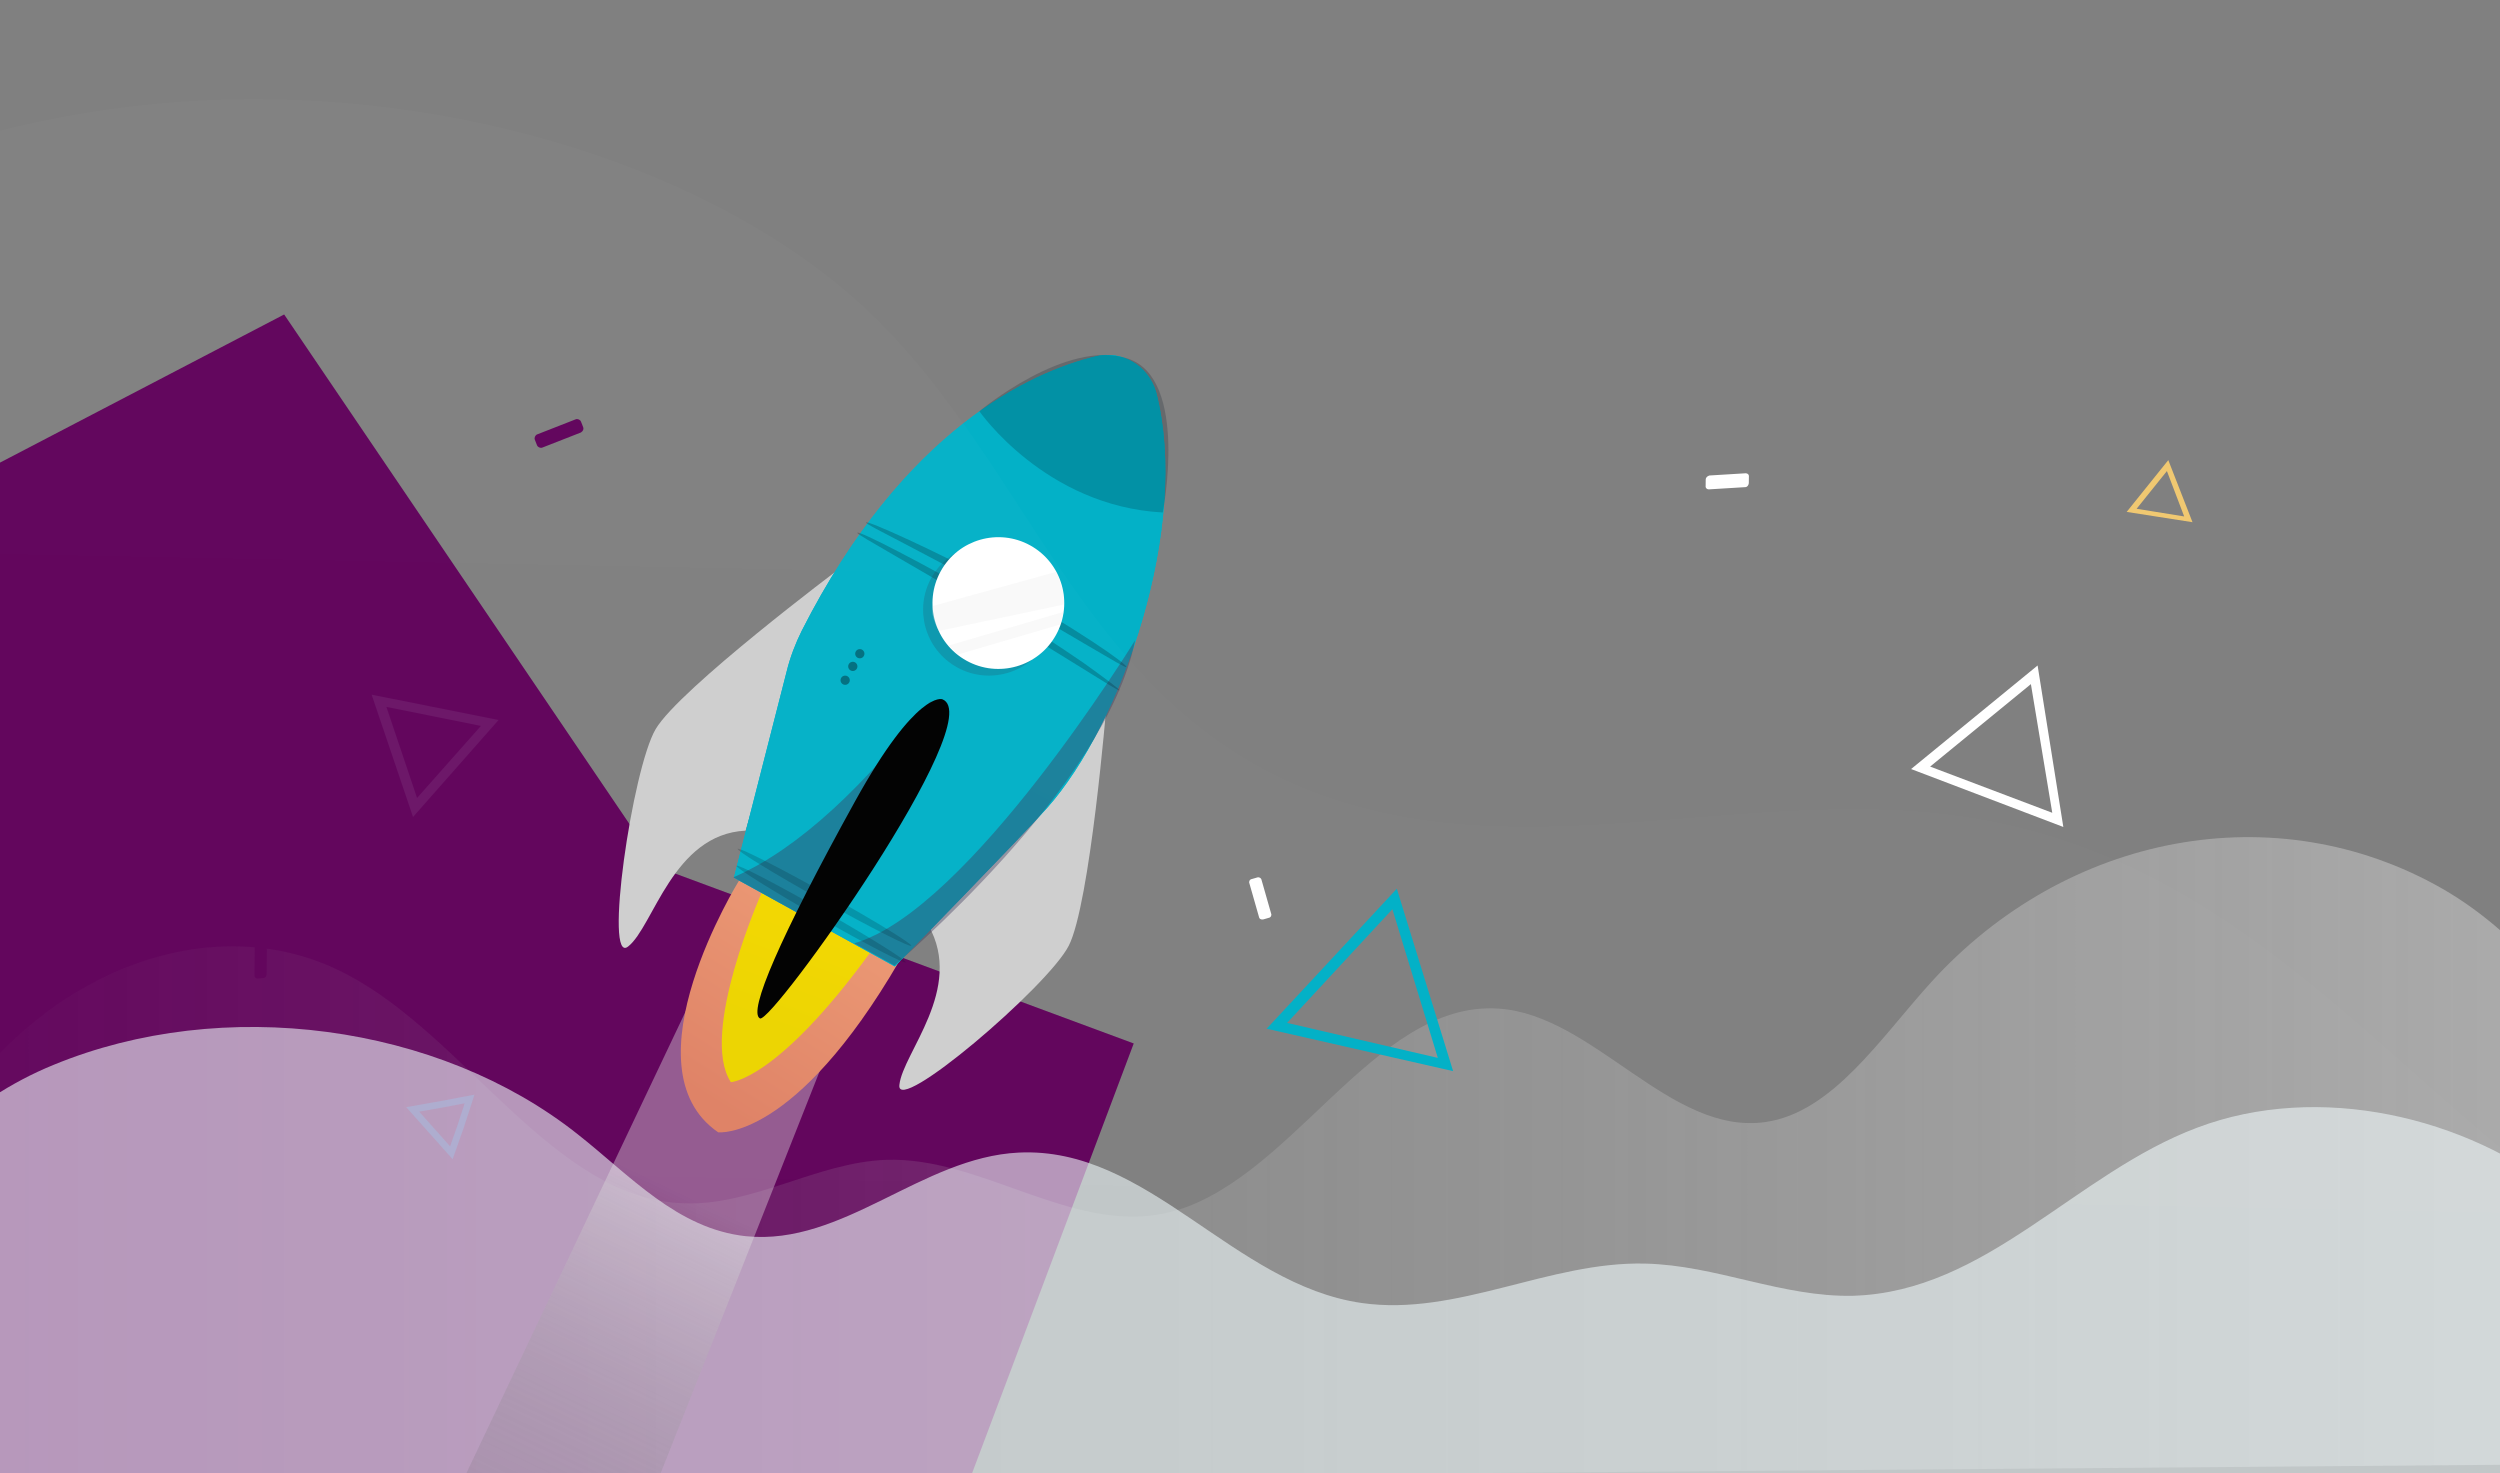 <svg width="375" height="221" viewBox="0 0 375 221" fill="none" xmlns="http://www.w3.org/2000/svg">
  <rect x="0" y="0" width="375" height="221" fill="#808080" stroke="none"/>
  <path d="M42.623 47.17L98.846 130.131L170.061 156.518L80.409 394.863L-46.631 399.683L-169.016 354.277L-166.35 237.888L-163.859 128.808L-61.227 101.313L42.623 47.17Z" fill="#61035B"/>
  <g opacity="0.38">
    <path d="M406.376 219.463C407.355 185.921 391.129 147.551 366.372 133.314C341.474 119.076 310.003 124.868 289.581 147.431C282.028 155.756 274.895 166.857 264.824 168.305C250.557 170.356 239.087 152.257 224.82 151.292C205.797 149.965 193.348 178.198 174.465 182.06C160.478 184.835 147.05 173.493 132.923 173.975C122.572 174.337 112.781 180.974 102.431 180.491C82.988 179.767 69.98 155.515 51.936 146.104C34.172 136.813 12.492 143.811 -1.775 159.859C-16.042 175.785 -23.595 199.314 -25.833 222.962L406.376 219.463Z" fill="url(#paint0_linear_0_1)"/>
  </g>
  <g opacity="0.6">
    <path d="M-33.386 225.858C-34.366 201.123 -17.441 170.114 8.016 159.738C33.473 149.241 65.784 153.584 86.625 170.114C94.458 176.268 101.591 184.352 111.942 185.438C126.489 186.886 138.238 173.613 152.785 172.889C172.227 171.924 184.956 192.677 204.258 195.452C218.526 197.504 232.373 189.178 246.78 189.54C257.41 189.782 267.341 194.608 277.972 194.367C297.974 193.763 311.262 176.027 329.585 169.149C347.769 162.272 370.008 167.46 384.555 179.284C399.242 190.988 406.935 208.363 409.173 225.738L-33.386 225.858Z" fill="#EDF7F9"/>
  </g>
  <path opacity="0.38" d="M112.723 130.903L58.763 244.556L85.202 256.117L131.847 138.186L112.723 130.903Z" fill="url(#paint1_linear_0_1)"/>
  <path d="M110.865 132.076C110.865 132.076 93.492 160.067 107.73 169.847C107.73 169.847 119.173 171.199 134.917 144.114L110.865 132.076Z" fill="url(#paint2_linear_0_1)"/>
  <path d="M114.238 133.938C114.238 133.938 104.841 155.047 109.63 162.318C109.63 162.318 116.539 162.07 130.499 142.917L114.238 133.938Z" fill="url(#paint3_linear_0_1)"/>
  <path d="M126 85.243C126 85.243 101.912 103.319 98.349 109.365C94.833 115.324 90.525 144.998 94.231 141.966C98.023 138.981 100.933 125.125 111.834 124.597L117.57 105.418C118.415 102.047 119.568 98.734 121.114 95.524C122.565 92.488 124.359 88.625 126 85.243Z" fill="#CECECE"/>
  <path d="M165.985 105.627C165.985 105.627 163.521 135.642 160.304 141.879C157.134 148.029 134.316 167.483 134.908 162.732C135.414 157.932 144.649 148.359 139.289 138.853L153.403 123.51C155.805 120.999 157.996 118.258 159.888 115.239C161.637 112.481 163.998 108.818 165.985 105.627Z" fill="#CECECE"/>
  <path d="M164.313 53.464C154.665 55.812 135.609 64.365 120.267 94.605C119.303 96.556 118.512 98.602 117.98 100.792L110.086 131.646L134.218 144.97C134.218 144.97 152.633 126.132 157.034 121.226C168.296 108.596 178.621 78.858 173.425 58.834C172.262 54.806 168.245 52.475 164.313 53.464Z" fill="url(#paint4_linear_0_1)"/>
  <path d="M164.313 53.464C154.665 55.812 135.609 64.365 120.267 94.605C119.303 96.556 118.512 98.602 117.98 100.792L110.086 131.646L134.218 144.97C134.218 144.97 152.633 126.132 157.034 121.226C168.296 108.596 178.621 78.858 173.425 58.834C172.262 54.806 168.245 52.475 164.313 53.464Z" fill="url(#paint5_linear_0_1)"/>
  <path opacity="0.4" d="M139.746 104.909C129.895 117.641 119.95 127.273 110 131.599L119.774 136.995L139.746 104.909Z" fill="url(#paint6_linear_0_1)"/>
  <path opacity="0.4" d="M170.269 96.029C170.269 96.029 145.395 136.582 128.125 141.493L134.179 144.836C134.045 144.875 165.96 118.141 170.269 96.029Z" fill="url(#paint7_linear_0_1)"/>
  <g opacity="0.49">
    <path opacity="0.49" d="M168.955 100.043C168.86 100.216 166.745 98.936 163.247 96.892C159.748 94.847 155 92 149.551 88.991C144.188 86.03 139.21 83.395 135.616 81.523C132.022 79.652 129.812 78.544 129.907 78.371C130.003 78.198 132.308 79.133 135.998 80.831C139.688 82.53 144.675 84.945 150.124 87.953C155.573 90.962 160.273 93.896 163.676 96.113C167.079 98.331 169.051 99.871 168.955 100.043Z" fill="#00131F"/>
  </g>
  <g opacity="0.49">
    <path opacity="0.49" d="M167.928 103.539C167.833 103.712 165.679 102.297 162.142 100.119C158.605 97.94 153.731 94.911 148.339 91.595C142.899 88.365 137.93 85.509 134.345 83.417C130.76 81.325 128.511 80.083 128.606 79.91C128.702 79.737 131.046 80.806 134.727 82.725C138.407 84.644 143.472 87.328 148.864 90.643C154.304 93.873 159.082 97.075 162.524 99.427C166.005 101.913 168.062 103.5 167.928 103.539Z" fill="#00131F"/>
  </g>
  <g opacity="0.43">
    <path opacity="0.43" d="M135.868 144.355C136.03 144.07 130.475 140.595 123.461 136.593C116.446 132.591 110.628 129.577 110.466 129.862C110.304 130.146 115.859 133.621 122.873 137.623C129.888 141.625 135.706 144.639 135.868 144.355Z" fill="#00131F"/>
  </g>
  <g opacity="0.43">
    <path opacity="0.43" d="M136.694 141.866C136.853 141.58 131.15 138.093 123.956 134.077C116.761 130.061 110.799 127.037 110.639 127.323C110.48 127.608 116.183 131.096 123.378 135.112C130.572 139.128 136.534 142.152 136.694 141.866Z" fill="#00131F"/>
  </g>
  <path opacity="0.19" d="M156.466 97.091C159.577 92.608 158.464 86.452 153.981 83.341C149.497 80.231 143.341 81.344 140.231 85.827C137.12 90.31 138.233 96.466 142.716 99.577C147.2 102.688 153.356 101.575 156.466 97.091Z" fill="#302D40"/>
  <path d="M144.981 99.108C149.758 101.746 155.768 100.011 158.406 95.234C161.043 90.457 159.309 84.447 154.532 81.809C149.755 79.172 143.744 80.906 141.107 85.683C138.469 90.46 140.204 96.471 144.981 99.108Z" fill="url(#paint8_linear_0_1)"/>
  <path opacity="0.28" d="M139.921 90.897L158.438 85.772C158.438 85.772 159.819 88.791 159.565 90.683L140.785 94.647C140.871 94.695 139.425 92.204 139.921 90.897Z" fill="#E9E9E9"/>
  <path opacity="0.28" d="M142.287 96.831L159.519 91.786L159.044 93.668L143.692 98.171L142.287 96.831Z" fill="#E9E9E9"/>
  <path opacity="0.42" d="M128.638 98.663C128.973 98.847 129.393 98.726 129.578 98.392C129.763 98.057 129.641 97.637 129.307 97.452C128.973 97.267 128.552 97.389 128.367 97.723C128.182 98.058 128.304 98.478 128.638 98.663Z" fill="#00131F"/>
  <path opacity="0.42" d="M127.586 100.565C127.92 100.749 128.341 100.628 128.526 100.294C128.71 99.959 128.589 99.538 128.254 99.354C127.92 99.169 127.499 99.291 127.315 99.625C127.13 99.959 127.251 100.38 127.586 100.565Z" fill="#00131F"/>
  <path opacity="0.42" d="M126.44 102.641C126.774 102.825 127.195 102.704 127.379 102.369C127.564 102.035 127.443 101.614 127.108 101.43C126.774 101.245 126.353 101.366 126.168 101.701C125.984 102.035 126.105 102.456 126.44 102.641Z" fill="#00131F"/>
  <path d="M141.339 104.885C141.339 104.885 137.506 103.446 128.242 120.226C116.971 140.639 112.135 151.851 114 152.767C115.825 153.55 148.611 107.659 141.339 104.885Z" fill="url(#paint9_linear_0_1)"/>
  <path opacity="0.2" d="M146.907 61.686C146.907 61.686 156.762 75.93 174.413 76.873C174.413 76.873 178.371 56.824 169.208 53.797C159.959 50.721 146.907 61.686 146.907 61.686Z" fill="#00131F"/>
  <path d="M286.663 115.356L305.641 99.822L309.499 124.046L286.663 115.356ZM304.634 102.617L289.52 114.987L307.841 121.92L304.634 102.617Z" fill="white"/>
  <path opacity="0.29" d="M67.706 172.915L64.805 169.662L61.905 166.409L66.219 165.649L70.437 164.847L69.119 168.902L67.706 172.915Z" stroke="#95D7FD" stroke-miterlimit="10"/>
  <g opacity="0.29">
    <path opacity="0.29" d="M61.954 122.552L55.744 104.201L74.788 107.999L61.954 122.552ZM57.962 106.034L62.559 119.69L72.135 108.888L57.962 106.034Z" fill="#D3D5E4"/>
  </g>
  <path d="M87.135 64.873L81.341 67.141C81.058 67.252 80.665 67.08 80.554 66.797L80.222 65.949C80.112 65.667 80.284 65.273 80.566 65.163L86.36 62.894C86.643 62.784 87.036 62.956 87.147 63.238L87.479 64.086C87.589 64.369 87.46 64.664 87.135 64.873Z" fill="#61035B"/>
  <path d="M40.041 140.41L39.996 146.163C39.957 146.479 39.751 146.722 39.462 146.707L38.635 146.789C38.346 146.774 38.138 146.572 38.177 146.256L38.222 140.503C38.261 140.187 38.467 139.944 38.756 139.959L39.583 139.877C39.873 139.892 40.081 140.094 40.041 140.41Z" fill="#61035B"/>
  <path d="M256.414 71.324L261.874 70.99C262.17 71.001 262.379 71.211 262.333 71.546L262.322 72.488C262.276 72.823 262.062 73.084 261.766 73.073L256.306 73.407C256.01 73.396 255.801 73.186 255.847 72.851L255.857 71.909C255.86 71.674 256.075 71.412 256.414 71.324Z" fill="white"/>
  <path d="M188.844 137.533L187.403 132.477C187.304 132.238 187.449 131.907 187.777 131.854L188.589 131.619C188.832 131.529 189.172 131.678 189.234 132L190.676 137.056C190.774 137.295 190.629 137.626 190.302 137.679L189.489 137.914C189.161 137.967 188.906 137.855 188.844 137.533Z" fill="white"/>
  <g opacity="0.16">
    <path opacity="0.16" d="M-58.925 53.096C-40.328 30.939 -3.926 15.903 34.058 14.914C72.043 13.925 110.225 26.784 131.591 47.953C157.508 73.671 164.432 113.04 208.549 122.141C236.246 127.878 266.515 118.184 294.805 122.536C355.739 131.637 374.335 198.11 436.653 197.714C448.524 197.714 460.196 194.944 471.868 195.933C497.785 198.11 512.029 217.102 520.536 233.72C543.287 278.233 555.948 332.044 511.04 368.248C493.036 382.69 467.714 392.384 441.204 398.517C386.008 411.178 325.866 409.398 267.702 407.024C203.999 404.452 140.098 401.682 77.78 393.176C44.741 388.625 10.714 381.899 -14.214 366.666C-36.767 352.619 -49.428 333.033 -59.122 313.448C-105.812 219.872 -101.063 115.217 -45.867 23.817" fill="url(#paint10_linear_0_1)"/>
  </g>
  <path d="M190 154.308L209.525 133.308L217.969 160.67L190 154.308ZM208.858 136.386L193.064 153.435L215.673 158.685L208.858 136.386Z" fill="#03B1C7"/>
  <path d="M319 76.786L325.245 69.018L328.877 78.332L319 76.786ZM325.038 70.659L320.49 76.316L327.627 77.467L325.038 70.659Z" fill="#F0C871"/>
  <defs>
    <linearGradient id="paint0_linear_0_1" x1="-25.864" y1="174.182" x2="406.411" y2="174.182" gradientUnits="userSpaceOnUse">
      <stop stop-color="#9E9E9E" stop-opacity="0"/>
      <stop offset="0.999" stop-color="white"/>
    </linearGradient>
    <linearGradient id="paint1_linear_0_1" x1="66.996" y1="261.284" x2="105.624" y2="180.421" gradientUnits="userSpaceOnUse">
      <stop stop-opacity="0"/>
      <stop offset="1" stop-color="#E8E8E8"/>
    </linearGradient>
    <linearGradient id="paint2_linear_0_1" x1="158.81" y1="81.087" x2="106.094" y2="164.947" gradientUnits="userSpaceOnUse">
      <stop offset="0.1" stop-color="#FFBA88"/>
      <stop offset="1" stop-color="#DF8265"/>
    </linearGradient>
    <linearGradient id="paint3_linear_0_1" x1="136.08" y1="101.182" x2="116.312" y2="154.413" gradientUnits="userSpaceOnUse">
      <stop offset="0.1" stop-color="#FFDC00"/>
      <stop offset="1" stop-color="#ECD500"/>
    </linearGradient>
    <linearGradient id="paint4_linear_0_1" x1="130.648" y1="123.833" x2="404.145" y2="-383.167" gradientUnits="userSpaceOnUse">
      <stop stop-color="#03B1C7"/>
      <stop offset="0.576" stop-color="#03B1C7"/>
    </linearGradient>
    <linearGradient id="paint5_linear_0_1" x1="130.648" y1="123.833" x2="404.145" y2="-383.167" gradientUnits="userSpaceOnUse">
      <stop stop-color="#03B1C7"/>
      <stop offset="0.576" stop-color="#03B1C7"/>
    </linearGradient>
    <linearGradient id="paint6_linear_0_1" x1="123.82" y1="120.15" x2="397.317" y2="-386.852" gradientUnits="userSpaceOnUse">
      <stop stop-color="#3A3759"/>
      <stop offset="1" stop-color="#546496"/>
    </linearGradient>
    <linearGradient id="paint7_linear_0_1" x1="143.626" y1="130.834" x2="417.122" y2="-376.167" gradientUnits="userSpaceOnUse">
      <stop stop-color="#3A3759"/>
      <stop offset="1" stop-color="#546496"/>
    </linearGradient>
    <linearGradient id="paint8_linear_0_1" x1="141.329" y1="103.847" x2="156.173" y2="80.268" gradientUnits="userSpaceOnUse">
      <stop stop-color="white"/>
      <stop offset="0.998" stop-color="white"/>
    </linearGradient>
    <linearGradient id="paint9_linear_0_1" x1="112.626" y1="156.563" x2="137.48" y2="111.547" gradientUnits="userSpaceOnUse">
      <stop/>
      <stop offset="1"/>
    </linearGradient>
    <linearGradient id="paint10_linear_0_1" x1="222.454" y1="381.42" x2="232.913" y2="-151.972" gradientUnits="userSpaceOnUse">
      <stop stop-color="white" stop-opacity="0"/>
      <stop offset="0.999" stop-color="white"/>
    </linearGradient>
  </defs>
</svg>
